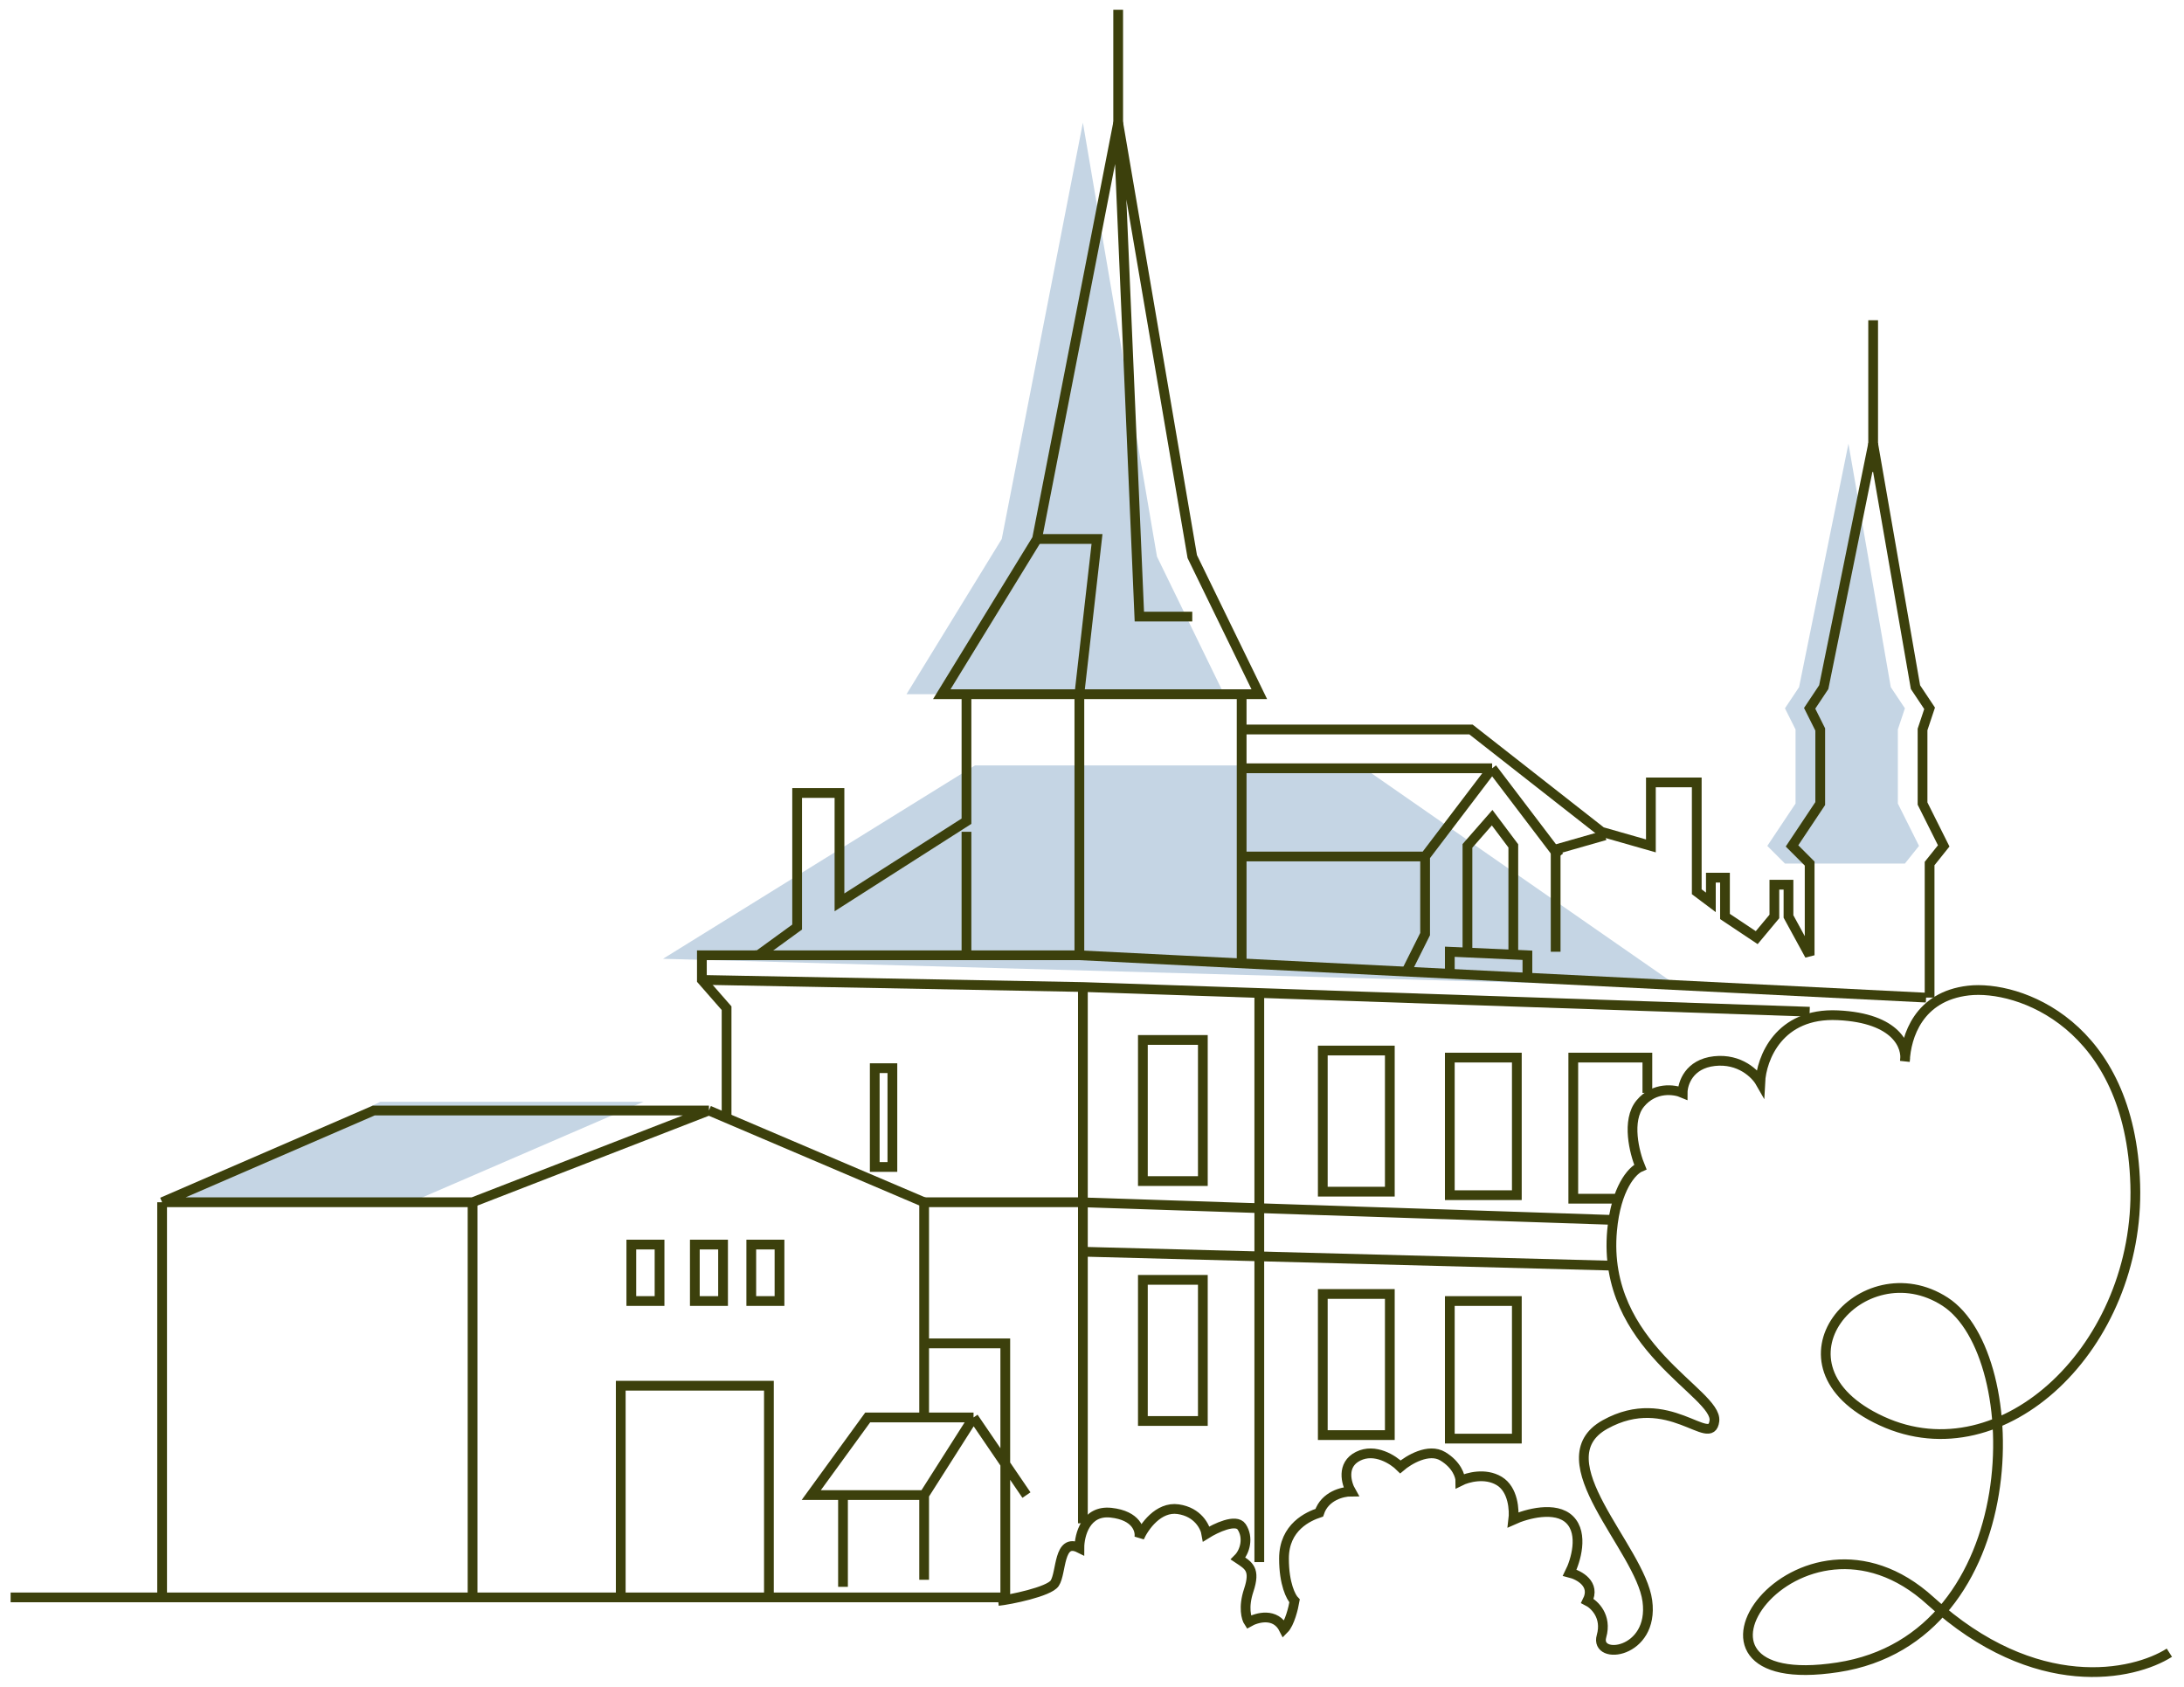 <svg width="224" height="173" viewBox="0 0 224 173" fill="none" xmlns="http://www.w3.org/2000/svg">
<path d="M100 78.5L68 98.334L172.209 101.229L139.5 78.5L100 78.5Z" fill="#C5D5E4"/>
<path d="M39 113L18 123.158H42.5L66 113H39Z" fill="#C5D5E4"/>
<path d="M181.263 86.755L183.072 88.565H195.375L196.822 86.755L194.651 82.413V74.815L195.375 72.644L193.927 70.473L189.585 45.506L184.52 70.473L183.072 72.644L184.158 74.815V82.413L181.263 86.755Z" fill="#C5D5E4"/>
<path d="M92.975 71.196H95.507H125.54L118.665 57.085L111.066 12.579L102.744 55.276L92.975 71.196Z" fill="#C5D5E4"/>
<path d="M127.349 78.795H153.04M153.04 78.795L146.165 87.841M153.04 78.795L159.915 87.841M146.165 87.841H127.349M146.165 87.841V95.801L144.355 99.42" stroke="#3C400C" strokeWidth="1.5" strokeLinecap="round" strokeLinejoin="round"/>
<path d="M148.698 99.782V97.611L156.658 97.973V100.505" stroke="#3C400C" strokeWidth="1.5" strokeLinecap="round" strokeLinejoin="round"/>
<path d="M164.618 85.67L159.553 87.117V97.611" stroke="#3C400C" strokeWidth="1.5" strokeLinecap="round" strokeLinejoin="round"/>
<path d="M168.961 112.084V108.466H161.362V122.939H166.066" stroke="#3C400C" strokeWidth="1.5" strokeLinecap="round" strokeLinejoin="round"/>
<path d="M155.573 108.466H148.698V122.577H155.573V108.466Z" stroke="#3C400C" strokeWidth="1.5" strokeLinecap="round" strokeLinejoin="round"/>
<path d="M155.573 133.433H148.698V147.544H155.573V133.433Z" stroke="#3C400C" strokeWidth="1.5" strokeLinecap="round" strokeLinejoin="round"/>
<path d="M142.546 107.742H135.671V122.216H142.546V107.742Z" stroke="#3C400C" strokeWidth="1.5" strokeLinecap="round" strokeLinejoin="round"/>
<path d="M142.546 132.709H135.671V147.182H142.546V132.709Z" stroke="#3C400C" strokeWidth="1.5" strokeLinecap="round" strokeLinejoin="round"/>
<path d="M123.369 106.657H117.218V121.13H123.369V106.657Z" stroke="#3C400C" strokeWidth="1.5" strokeLinecap="round" strokeLinejoin="round"/>
<path d="M123.369 131.261H117.218V145.735H123.369V131.261Z" stroke="#3C400C" strokeWidth="1.5" strokeLinecap="round" strokeLinejoin="round"/>
<path d="M89.718 119.683V109.551H91.527V119.683H89.718Z" stroke="#3C400C" strokeWidth="1.5" strokeLinecap="round" strokeLinejoin="round"/>
<path d="M94.422 123.301H110.705L165.342 125.11" stroke="#3C400C" strokeWidth="1.5" strokeLinecap="round" strokeLinejoin="round"/>
<path d="M110.705 128.367L165.704 129.814" stroke="#3C400C" strokeWidth="1.5" strokeLinecap="round" strokeLinejoin="round"/>
<path d="M129.159 102.314V160.208" stroke="#3C400C" strokeWidth="1.5" strokeLinecap="round" strokeLinejoin="round"/>
<path d="M111.066 101.591V156.228" stroke="#3C400C" strokeWidth="1.5" strokeLinecap="round" strokeLinejoin="round"/>
<path d="M72.35 100.505L111.067 101.229L185.605 103.762" stroke="#3C400C" strokeWidth="1.5" strokeLinecap="round" strokeLinejoin="round"/>
<path d="M99.126 85.308V97.611M127.349 71.197V99.058" stroke="#3C400C" strokeWidth="1.5" strokeLinecap="round" strokeLinejoin="round"/>
<path d="M127.349 74.815H150.869L164.257 85.308L169.322 86.755V80.242H174.026V91.459L175.474 92.545V90.012H176.921V93.992L180.177 96.163L181.987 93.992V90.736H183.434V93.992L185.605 97.972V88.565L183.796 86.755L186.69 82.413V74.815L185.605 72.644L187.052 70.473L192.118 45.506L196.46 70.473L197.907 72.644L197.184 74.815V82.413L199.355 86.755L197.907 88.565V102.314" stroke="#3C400C" strokeWidth="1.5" strokeLinecap="round" strokeLinejoin="round"/>
<path d="M16.627 123.301H48.469L72.712 113.893M16.627 123.301L38.337 113.893H72.712M16.627 123.301V163.827M72.712 113.893L94.784 123.301V136.689V137.775M16.627 163.827H103.106V137.775H94.784M16.627 163.827H1.089M94.784 145.373V137.775M99.85 145.373H88.995L83.205 153.334H86.462M99.85 145.373L105.277 153.334M99.85 145.373L94.784 153.334M94.784 153.334H86.462M94.784 153.334V162.018M86.462 153.334V162.741" stroke="#3C400C" strokeWidth="1.5" strokeLinecap="round" strokeLinejoin="round"/>
<path d="M74.521 114.617V103.4L71.988 100.505V97.972H77.778L81.758 95.078V81.328H86.1V92.545L99.126 84.223V71.196M99.126 71.196H96.593L106.363 55.276L114.685 12.579M99.126 71.196H129.159L122.284 57.085L114.685 12.579M114.685 12.579L116.856 63.236H122.284" stroke="#3C400C" strokeWidth="1.5" strokeLinecap="round" strokeLinejoin="round"/>
<path d="M106.363 55.276H112.514L110.705 71.197V97.611" stroke="#3C400C" strokeWidth="1.5" strokeLinecap="round" strokeLinejoin="round"/>
<path d="M48.469 123.301V163.827M63.666 163.827V142.117H78.863V163.827" stroke="#3C400C" strokeWidth="1.5" strokeLinecap="round" strokeLinejoin="round"/>
<rect x="64.751" y="127.643" width="2.895" height="5.789" stroke="#3C400C" strokeWidth="1.5" strokeLinecap="round" strokeLinejoin="round"/>
<rect x="71.265" y="127.643" width="2.895" height="5.789" stroke="#3C400C" strokeWidth="1.5" strokeLinecap="round" strokeLinejoin="round"/>
<rect x="77.054" y="127.643" width="2.895" height="5.789" stroke="#3C400C" strokeWidth="1.5" strokeLinecap="round" strokeLinejoin="round"/>
<path d="M102.382 164.189C103.588 164.068 107.593 163.248 108.172 162.379C108.895 161.294 108.534 157.676 110.705 158.761C110.705 157.434 111.356 154.853 113.961 155.143C116.566 155.432 116.976 156.952 116.856 157.676C117.338 156.59 118.81 154.491 120.836 154.781C122.862 155.07 123.61 156.59 123.731 157.314C124.696 156.711 126.77 155.722 127.349 156.59C128.073 157.676 127.711 159.123 126.987 159.847C128.073 160.57 128.796 160.932 128.073 163.103C127.494 164.84 127.832 165.998 128.073 166.36C128.917 165.877 130.823 165.346 131.691 167.083C132.27 166.504 132.656 164.912 132.777 164.189C132.415 163.827 131.691 162.452 131.691 159.847C131.691 156.59 134.224 155.505 135.31 155.143C135.888 153.406 137.722 152.972 138.566 152.972C138.084 152.127 137.553 150.222 139.29 149.353C141.027 148.485 142.908 149.715 143.632 150.439C144.476 149.715 146.527 148.485 147.974 149.353C149.421 150.222 149.783 151.404 149.783 151.886C150.507 151.524 152.316 151.018 153.763 151.886C155.211 152.755 155.331 154.901 155.211 155.866C156.537 155.263 159.553 154.419 161 155.866C162.447 157.314 161.603 160.088 161 161.294C161.965 161.535 163.678 162.452 162.809 164.189C163.533 164.55 164.835 165.781 164.257 167.807C163.533 170.34 169.684 169.616 168.96 164.189C168.237 158.761 158.105 149.715 164.618 146.097C171.131 142.478 175.474 148.63 175.835 145.735C176.197 142.84 164.257 138.136 165.342 126.196C165.736 121.862 167.392 120.044 168.237 119.683C167.634 118.235 166.789 114.906 168.237 113.17C169.684 111.433 171.735 111.722 172.579 112.084C172.579 111.119 173.23 109.117 175.835 108.827C178.441 108.538 180.057 110.154 180.539 110.998C180.66 108.586 182.421 103.834 188.5 104.124C194.579 104.413 195.616 107.38 195.375 108.827C195.495 106.295 196.775 102.182 201.888 101.591C207 101 218.5 105 219 121.5C219.5 138 205.461 151.47 193 145.735C180.539 140 191 128 199.5 133.5C208 139 208.039 168 188.5 171C168.96 174 184.5 151.877 198 164.189C208.8 174.038 218.833 171.833 222.5 169.5" stroke="#3C400C" strokeWidth="1.5" strokeLinecap="round" strokeLinejoin="round"/>
<path d="M77.416 97.972H110.705L197.546 102.315" stroke="#3C400C" strokeWidth="1.5" strokeLinecap="round" strokeLinejoin="round"/>
<path d="M150.507 97.611V86.755L153.04 83.861L155.211 86.755V97.611" stroke="#3C400C" strokeWidth="1.5" strokeLinecap="round" strokeLinejoin="round"/>
<path d="M192.118 48.401V32.842" stroke="#3C400C" strokeWidth="1.5" strokeLinecap="round" strokeLinejoin="round"/>
<path d="M114.685 16.559V1" stroke="#3C400C" strokeWidth="1.5" strokeLinecap="round" strokeLinejoin="round"/>
</svg>
